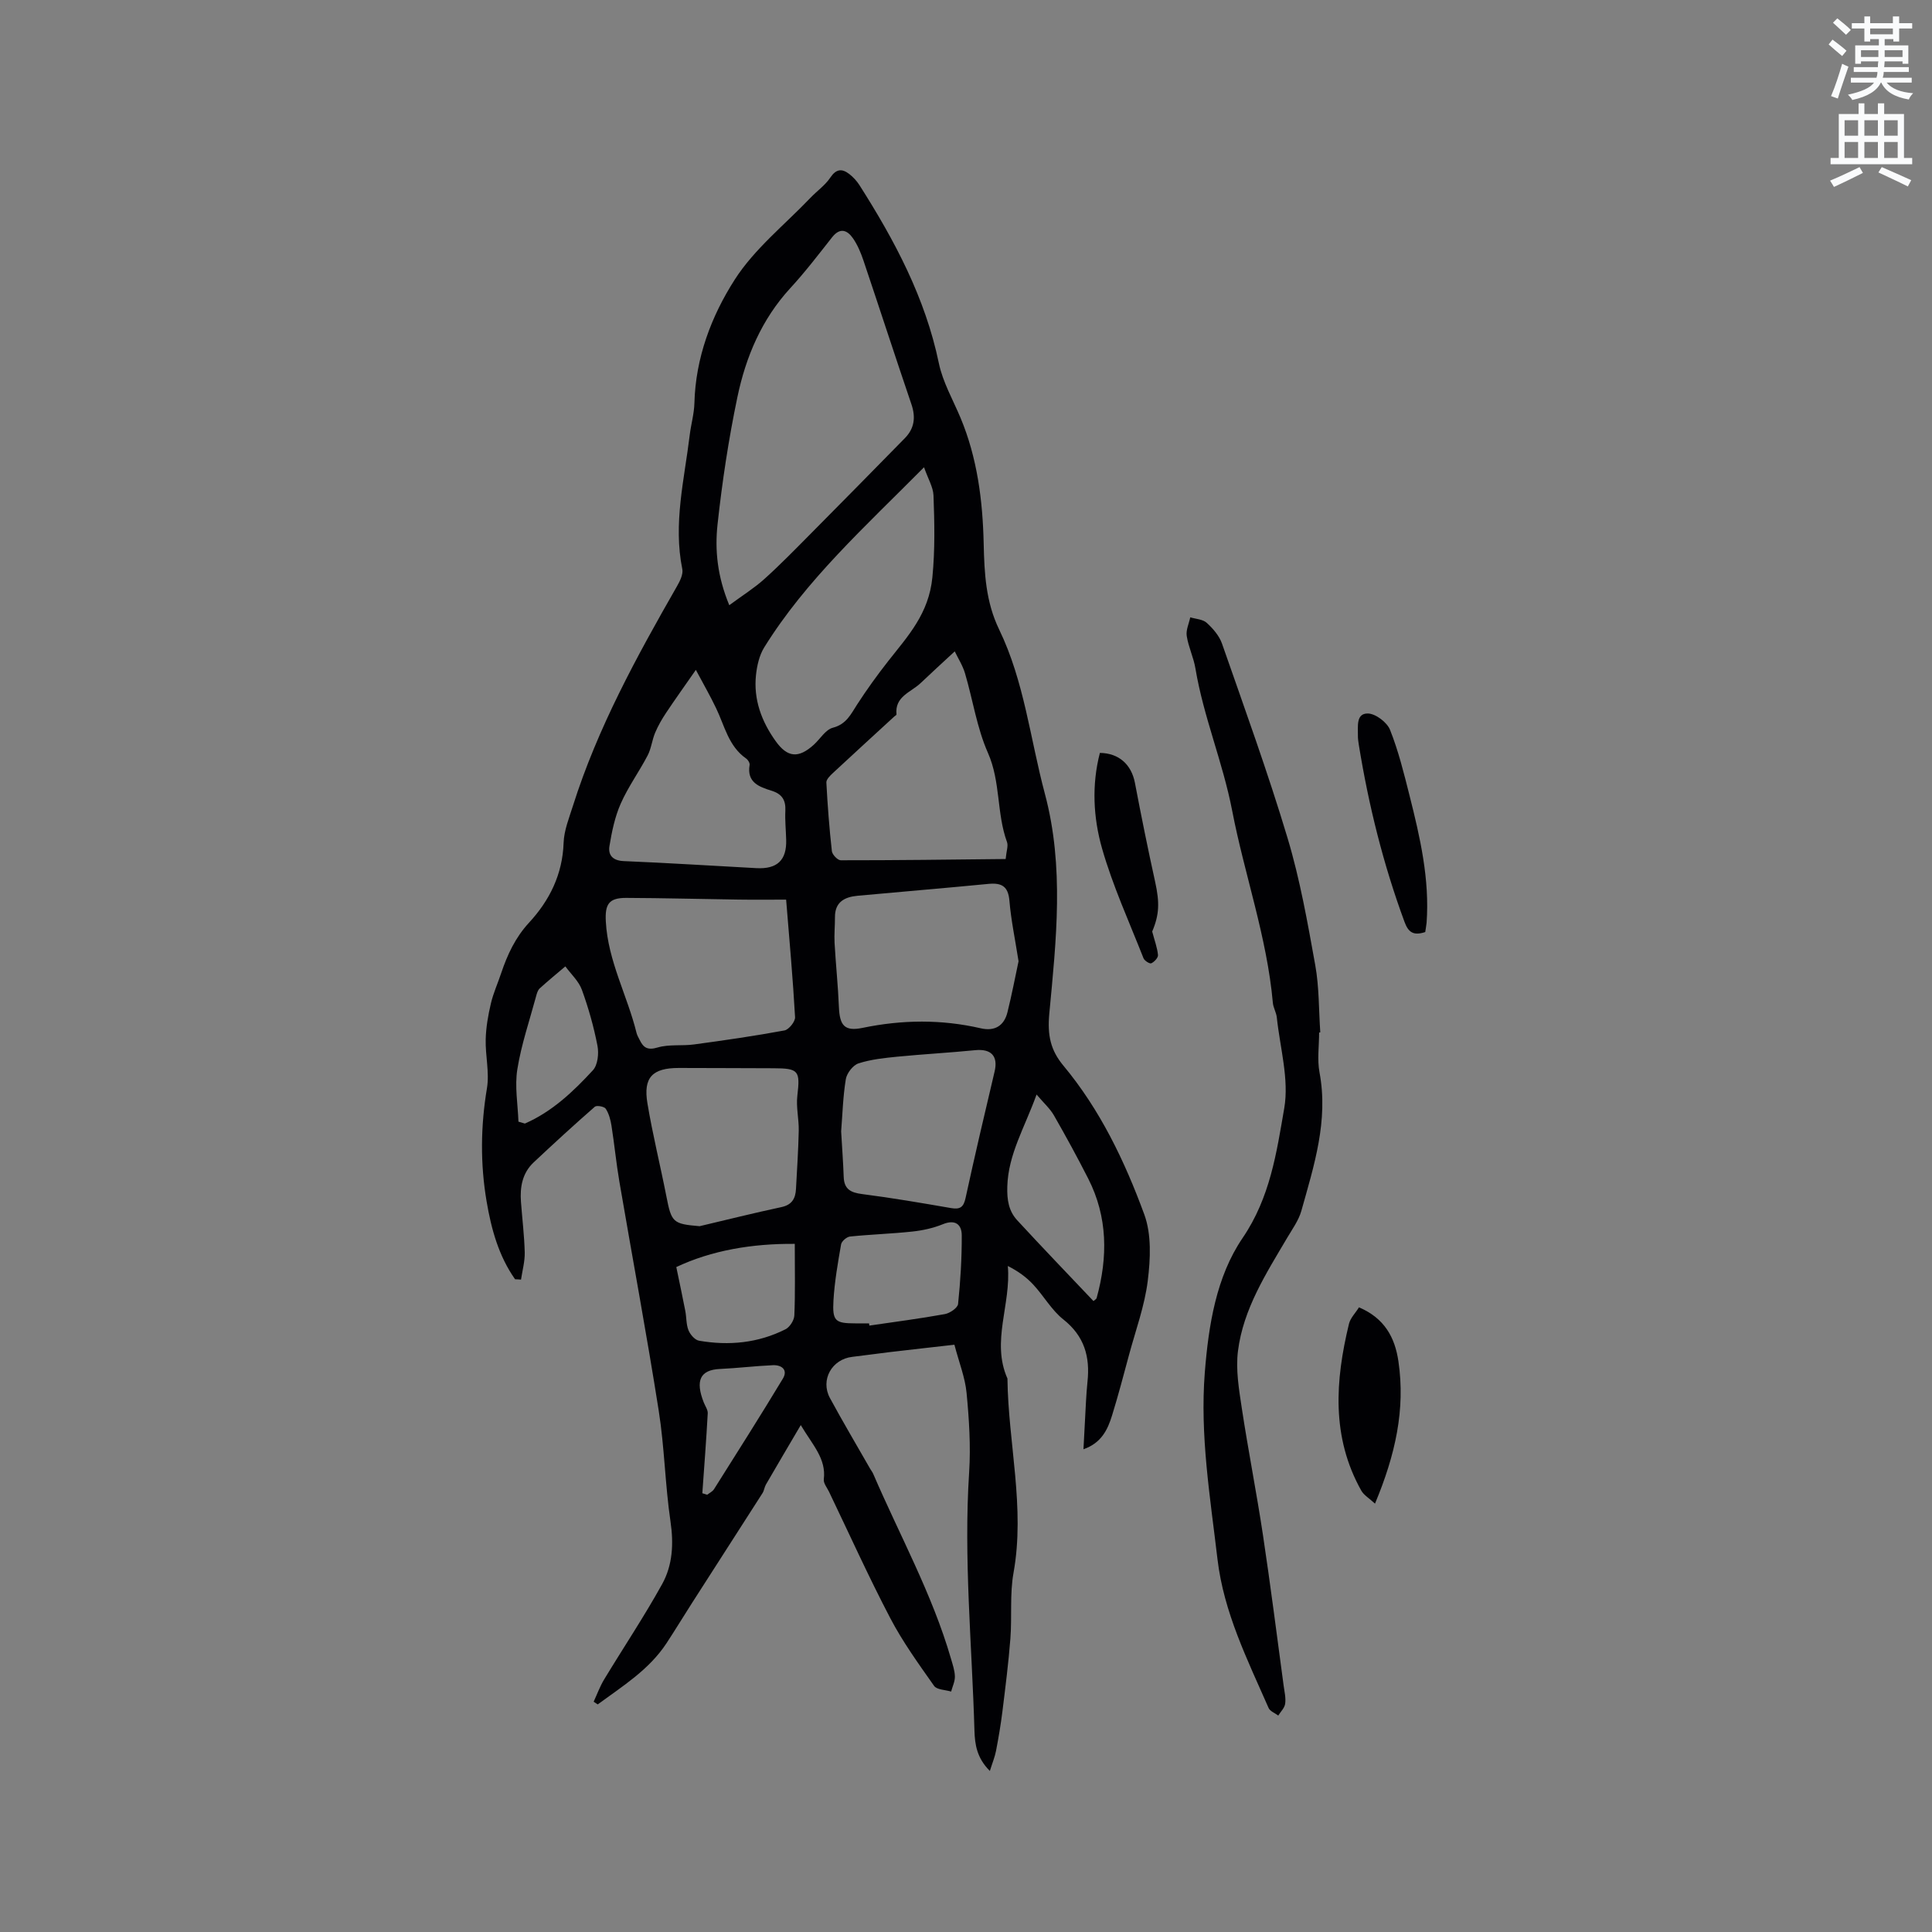 <svg enable-background="new 0 0 400 400" viewBox="0 0 400 400" xmlns="http://www.w3.org/2000/svg"><rect x="0" y="0" width="400" height="400" fill="#808080" stroke="none"/><path d="m378.6 9.2.8-1c.9.7 1.9 1.4 2.9 2.3l-.9 1.1c-1.1-.9-2-1.7-2.8-2.4zm.5 10.7c.9-2.1 1.6-4.3 2.3-6.7.4.2.8.4 1.3.6-.7 2.1-1.5 4.3-2.2 6.6zm.4-15.2.9-.9c1 .8 2 1.6 2.8 2.4l-1 1c-1-.9-1.9-1.8-2.7-2.5zm12.5-1.3h1.2v1.4h2.7v1.1h-2.7v2.7h-1.2v-.5h-1.8v1.3h4.9v3.8h-1.2v-.5h-3.7c0 .4-.1.9-.1 1.2h5.1v1h-5.2c0 .5-.1.9-.2 1.2h6v1h-5.2c1.1 1.3 2.9 2 5.5 2.2-.4.4-.7.8-.9 1.3-2.9-.5-4.8-1.6-5.7-3.5h-.1c-.8 1.7-2.7 2.9-5.9 3.6-.2-.4-.6-.8-.9-1.1 2.8-.6 4.6-1.4 5.4-2.5h-4.8v-1h5.3c.1-.3.2-.7.2-1.2h-4.9v-1h5c0-.4 0-.8.1-1.2h-3.6v.5h-1.2v-3.8h4.9v-1.3h-1.8v.5h-1.2v-2.7h-2.6v-1.1h2.6v-1.4h1.2v1.4h4.7v-1.4zm-6.7 8.4h3.6c0-.4 0-.9 0-1.4h-3.6zm1.9-4.7h4.7v-1.2h-4.7zm6.7 3.3h-3.7v1.4h3.7z" fill="#fafbfc"/><path d="m384.7 21.4h1.3v2.2h2.8v-2.2h1.3v2.2h4.1v9.1h1.7v1.3h-16.9v-1.3h1.7v-9.1h4.1v-2.2zm.3 13.2.7 1.2c-1.8.9-3.8 1.9-6 2.9-.2-.4-.5-.8-.8-1.3 2.4-1 4.4-2 6.1-2.8zm-3.1-6.5h2.8v-3.2h-2.8zm0 4.6h2.8v-3.3h-2.8zm4.1-4.6h2.8v-3.2h-2.8zm0 4.6h2.8v-3.3h-2.8zm3.6 1.9c2.1.9 4.1 1.8 6.1 2.7l-.7 1.3c-2.2-1.1-4.2-2-6.1-2.9zm3.3-9.7h-2.8v3.2h2.8zm-2.8 7.8h2.8v-3.3h-2.8z" fill="#fafbfc"/><g fill="#010104"><path d="m106.64 264.86c-3.41-4.84-4.93-10.43-5.9-16.16-1.32-7.79-1.23-15.57.08-23.41.54-3.26-.35-6.74-.26-10.11.06-2.48.5-4.98 1.07-7.41.5-2.15 1.44-4.2 2.14-6.31 1.29-3.83 2.93-7.36 5.76-10.43 4.26-4.61 6.94-10.01 7.16-16.55.09-2.57 1.14-5.13 1.93-7.64 5.11-16.16 13.21-30.91 21.58-45.53.6-1.05 1.28-2.44 1.06-3.5-1.91-9.41.43-18.54 1.54-27.75.27-2.21.91-4.39.97-6.6.24-9.37 3.51-18.02 8.35-25.57 4.08-6.37 10.34-11.35 15.66-16.92 1.36-1.43 3.06-2.6 4.13-4.21 1.22-1.81 2.41-1.89 3.91-.74.82.63 1.56 1.44 2.12 2.31 7.3 11.47 13.63 23.34 16.44 36.87.81 3.9 2.91 7.55 4.48 11.29 3.49 8.33 4.6 17.19 4.8 26.03.14 6.22.43 12.08 3.21 17.83 5.19 10.73 6.42 22.62 9.46 33.99 4.05 15.14 2.34 30.37.92 45.48-.43 4.56.28 7.63 2.9 10.79 7.63 9.16 12.71 19.8 16.76 30.82 1.52 4.14 1.28 9.23.72 13.75-.64 5.18-2.5 10.22-3.87 15.31-1.13 4.19-2.23 8.39-3.51 12.53-.91 2.96-2.21 5.74-5.93 7.03.18-3.45.34-6.65.52-9.85.08-1.38.17-2.75.31-4.12.56-5.16-.64-9.46-4.99-12.9-2.44-1.93-4.05-4.86-6.21-7.19-1.42-1.54-3.15-2.8-5.29-3.88.7 7.98-3.49 15.62-.08 23.3.16 13.41 3.69 26.68 1.26 40.22-.8 4.43-.3 9.09-.65 13.62-.39 5.04-1.03 10.06-1.65 15.08-.34 2.73-.8 5.45-1.32 8.15-.24 1.26-.75 2.48-1.28 4.18-2.69-2.68-3.1-5.46-3.19-8.32-.51-17.84-2.26-35.64-1.1-53.52.35-5.44-.01-10.98-.53-16.42-.3-3.19-1.55-6.29-2.52-9.99-4.22.48-8.89 1-13.56 1.55-2.53.3-5.04.67-7.57.96-4.24.48-6.67 4.77-4.64 8.53 2.67 4.93 5.54 9.76 8.32 14.63.21.37.49.7.65 1.09 5.46 12.69 12.2 24.85 16.08 38.21.35 1.22.79 2.46.82 3.71.02 1.04-.5 2.09-.78 3.13-1.21-.37-2.96-.36-3.53-1.18-3.21-4.56-6.51-9.12-9.08-14.04-4.49-8.58-8.48-17.42-12.67-26.15-.41-.85-1.18-1.77-1.08-2.57.52-4.28-2.28-7.05-4.77-11.23-2.62 4.46-4.94 8.38-7.22 12.32-.31.54-.36 1.23-.69 1.75-4.86 7.6-9.74 15.18-14.61 22.77-1.77 2.76-3.47 5.57-5.27 8.31-3.63 5.53-9.11 8.9-14.25 12.68-.28-.19-.56-.37-.84-.56.71-1.53 1.29-3.15 2.16-4.59 3.99-6.59 8.28-13.01 12.01-19.74 2.18-3.93 2.42-8.35 1.74-12.97-1.12-7.61-1.24-15.37-2.44-22.96-2.49-15.83-5.44-31.59-8.14-47.39-.66-3.85-1.03-7.75-1.64-11.61-.19-1.21-.53-2.5-1.19-3.51-.3-.46-1.87-.75-2.26-.41-4.3 3.76-8.51 7.62-12.67 11.53-2.34 2.2-2.85 5.1-2.62 8.17.26 3.49.69 6.97.78 10.46.04 1.87-.49 3.75-.77 5.63-.38-.04-.8-.06-1.23-.07zm44.35-139.56c2.75-2.03 5.17-3.54 7.26-5.42 3.27-2.94 6.34-6.1 9.44-9.22 6.57-6.62 13.12-13.28 19.65-19.94 1.98-2.02 2.28-4.32 1.36-7.02-3.37-9.91-6.6-19.87-9.94-29.79-.54-1.59-1.21-3.2-2.15-4.56-1.18-1.7-2.67-2.32-4.32-.24-2.82 3.57-5.59 7.21-8.67 10.55-5.93 6.45-9.21 14.23-10.95 22.56-1.82 8.69-3.15 17.51-4.11 26.34-.58 5.33-.05 10.76 2.43 16.74zm40.32-28.56c-12.28 12.39-24.41 23.32-33.09 37.3-1.01 1.63-1.49 3.76-1.7 5.71-.54 5.07 1.15 9.61 4.07 13.69 2.45 3.43 4.74 3.61 7.9.75 1.32-1.2 2.43-3.13 3.94-3.52 2.8-.73 3.71-2.77 5.03-4.81 2-3.09 4.16-6.09 6.43-8.98 4.1-5.22 8.41-9.8 9.15-17.36.56-5.74.44-11.31.23-16.95-.07-1.71-1.11-3.4-1.96-5.83zm16.9 81.11c.16-1.69.57-2.73.28-3.51-2.18-5.96-1.3-12.48-3.95-18.47-2.29-5.17-3.12-10.97-4.74-16.45-.48-1.64-1.45-3.13-2.13-4.56-2.74 2.54-4.93 4.53-7.07 6.57-1.99 1.9-5.38 2.74-4.99 6.48.01.13-.29.29-.45.43-4.25 3.91-8.52 7.8-12.74 11.73-.57.53-1.36 1.31-1.33 1.94.25 4.74.61 9.49 1.14 14.21.08.72 1.2 1.89 1.83 1.89 11.32.01 22.64-.14 34.15-.26zm-45.45 8.41c-3.37 0-6.62.04-9.88-.01-7.73-.11-15.47-.32-23.2-.35-3.68-.02-4.44 1.35-4.25 4.9.44 8.18 4.46 15.32 6.36 23.06.12.51.42.97.65 1.45.78 1.62 1.66 2.18 3.72 1.56 2.37-.7 5.04-.29 7.54-.63 6.26-.85 12.52-1.75 18.72-2.9.9-.17 2.24-1.83 2.19-2.74-.44-7.92-1.16-15.83-1.85-24.34zm48.12 12.76c-.72-4.61-1.56-8.55-1.89-12.53-.25-3-1.61-3.75-4.34-3.49-9.03.88-18.08 1.62-27.11 2.46-2.66.25-4.69 1.27-4.67 4.43.01 1.79-.18 3.58-.08 5.36.25 4.43.72 8.85.9 13.28.16 3.79 1.17 5.05 4.89 4.28 8.2-1.7 16.33-1.79 24.49.09 2.85.66 4.81-.5 5.51-3.31.91-3.67 1.62-7.39 2.3-10.57zm-66.81-60.33c-2.45 3.52-4.35 6.17-6.16 8.89-.87 1.3-1.66 2.68-2.27 4.12-.64 1.52-.8 3.27-1.56 4.72-1.76 3.37-4.04 6.5-5.57 9.97-1.21 2.74-1.84 5.8-2.33 8.78-.3 1.86.66 3.01 2.95 3.11 9.17.38 18.32.97 27.48 1.46 4.31.23 6.28-1.65 6.16-5.86-.05-2.01-.27-4.03-.17-6.03.1-2.22-.71-3.48-2.89-4.15-2.53-.79-5.13-1.71-4.51-5.32.07-.4-.33-1.06-.7-1.32-3.67-2.55-4.47-6.77-6.24-10.44-1.2-2.52-2.6-4.94-4.19-7.93zm.77 115.18c5.64-1.33 11.26-2.74 16.93-3.95 2.21-.47 2.93-1.79 3.03-3.77.21-4.01.49-8.02.57-12.04.05-2.42-.57-4.88-.29-7.25.61-5.17.3-5.68-4.95-5.69-6.53-.01-13.06-.06-19.59-.06-5.46 0-7.39 1.95-6.5 7.3 1.07 6.45 2.66 12.82 3.92 19.24 1.06 5.45 1.34 5.75 6.88 6.22zm29.31-19.63c.19 3.32.42 6.37.53 9.44.09 2.54 1.46 3.24 3.82 3.54 6.16.79 12.29 1.84 18.41 2.9 1.87.32 2.59-.18 3-2.09 1.9-8.75 3.95-17.47 6.01-26.18.76-3.2-.7-4.75-4.03-4.42-5.34.53-10.71.82-16.06 1.34-2.72.27-5.51.56-8.08 1.39-1.14.37-2.42 2.02-2.63 3.26-.6 3.64-.69 7.36-.97 10.82zm5.78 39.76c.02.15.04.3.06.45 5.22-.77 10.45-1.44 15.63-2.38 1.05-.19 2.66-1.29 2.74-2.1.49-4.71.78-9.47.76-14.21-.01-2.25-1.34-3.35-3.91-2.3-1.99.81-4.18 1.29-6.32 1.52-4.29.46-8.61.59-12.9 1.03-.69.07-1.73.97-1.85 1.61-.67 3.85-1.35 7.72-1.58 11.61-.25 4.3.37 4.75 4.51 4.76.95.01 1.91.01 2.86.01zm34.68-47.39c-2.48 6.89-5.87 12.36-6.06 19.06-.08 2.78.29 5.05 2.05 6.97 5.19 5.63 10.5 11.15 15.79 16.73.22-.21.59-.38.66-.64 2.33-8.44 2.31-16.75-1.75-24.72-2.25-4.42-4.63-8.78-7.1-13.09-.81-1.41-2.11-2.56-3.59-4.31zm-50.06 30.92c-8.86-.08-17.24 1.36-24.53 4.8.71 3.45 1.32 6.25 1.86 9.06.26 1.34.17 2.79.66 4.02.36.9 1.34 2.03 2.2 2.17 6.18 1.07 12.24.48 17.89-2.37.89-.45 1.79-1.86 1.83-2.87.2-4.62.09-9.27.09-14.81zm-57.21-25.3c.44.13.88.26 1.33.39 5.62-2.45 10.01-6.61 14.08-11.03 1.01-1.09 1.26-3.46.95-5.07-.76-3.93-1.86-7.83-3.23-11.6-.65-1.79-2.25-3.24-3.42-4.84-1.77 1.51-3.58 2.98-5.3 4.55-.43.39-.62 1.11-.78 1.72-1.35 5-3.05 9.95-3.86 15.03-.57 3.52.1 7.23.23 10.85zm38.07 76.93c.34.1.67.21 1.01.31.48-.38 1.11-.67 1.41-1.15 4.79-7.6 9.61-15.19 14.25-22.88 1.1-1.82-.23-2.86-2.04-2.79-3.67.16-7.32.61-10.99.78-4.1.19-5.13 2.41-3.34 6.94.29.75.86 1.51.82 2.24-.3 5.52-.73 11.03-1.12 16.55z"/><path d="m273.11 213.78c0 2.76-.42 5.59.08 8.25 1.88 10.01-1.14 19.31-3.76 28.67-.56 1.98-1.87 3.77-2.94 5.59-4.36 7.39-9.08 14.71-10.18 23.41-.49 3.86.2 7.93.79 11.84 1.33 8.78 3.06 17.49 4.38 26.26 1.56 10.37 2.88 20.77 4.28 31.16.17 1.26.49 2.56.32 3.78-.12.87-.93 1.64-1.43 2.45-.68-.52-1.7-.89-2-1.57-4.37-9.97-9.28-19.77-10.58-30.79-1.51-12.84-3.65-25.63-2.63-38.65.78-9.84 2.37-19.85 7.83-27.87 5.71-8.39 7.03-17.68 8.62-26.87 1.03-6-.88-12.52-1.54-18.79-.11-1.03-.73-2.01-.82-3.04-1.22-13.63-5.87-26.52-8.43-39.81-1.94-10.03-5.93-19.39-7.6-29.41-.38-2.28-1.45-4.44-1.8-6.72-.19-1.22.46-2.57.73-3.86 1.15.35 2.59.4 3.4 1.13 1.29 1.18 2.59 2.67 3.16 4.28 4.67 13.38 9.51 26.71 13.58 40.27 2.58 8.58 4.15 17.5 5.74 26.34.82 4.55.72 9.27 1.04 13.91-.08.02-.16.03-.24.04z"/><path d="m284.68 311.31c-1.16-1.08-2.3-1.73-2.85-2.71-6.21-11.09-5.39-22.75-2.54-34.51.29-1.21 1.34-2.24 2.07-3.42 5.25 2.23 7.44 6.18 8.17 11.19 1.46 9.95-.63 19.34-4.85 29.45z"/><path d="m295.08 192.97c-2.48.82-3.51.02-4.29-2.1-4.4-11.92-7.44-24.18-9.47-36.71-.1-.63-.19-1.26-.18-1.9.03-1.86-.41-4.56 2.04-4.54 1.59.01 3.99 1.82 4.61 3.38 1.75 4.39 2.89 9.05 4.05 13.65 2.18 8.63 4.17 17.29 3.52 26.3-.06.63-.19 1.24-.28 1.92z"/><path d="m238.55 192.86c.5 1.9 1.06 3.37 1.2 4.87.05.55-.77 1.43-1.39 1.71-.33.15-1.41-.53-1.61-1.05-2.97-7.55-6.37-14.98-8.59-22.75-1.81-6.36-2.16-13.13-.44-19.76 3.93.05 6.53 2.39 7.26 6.23 1.3 6.84 2.68 13.66 4.18 20.46.94 4.29.88 6.77-.61 10.29z"/></g></svg>